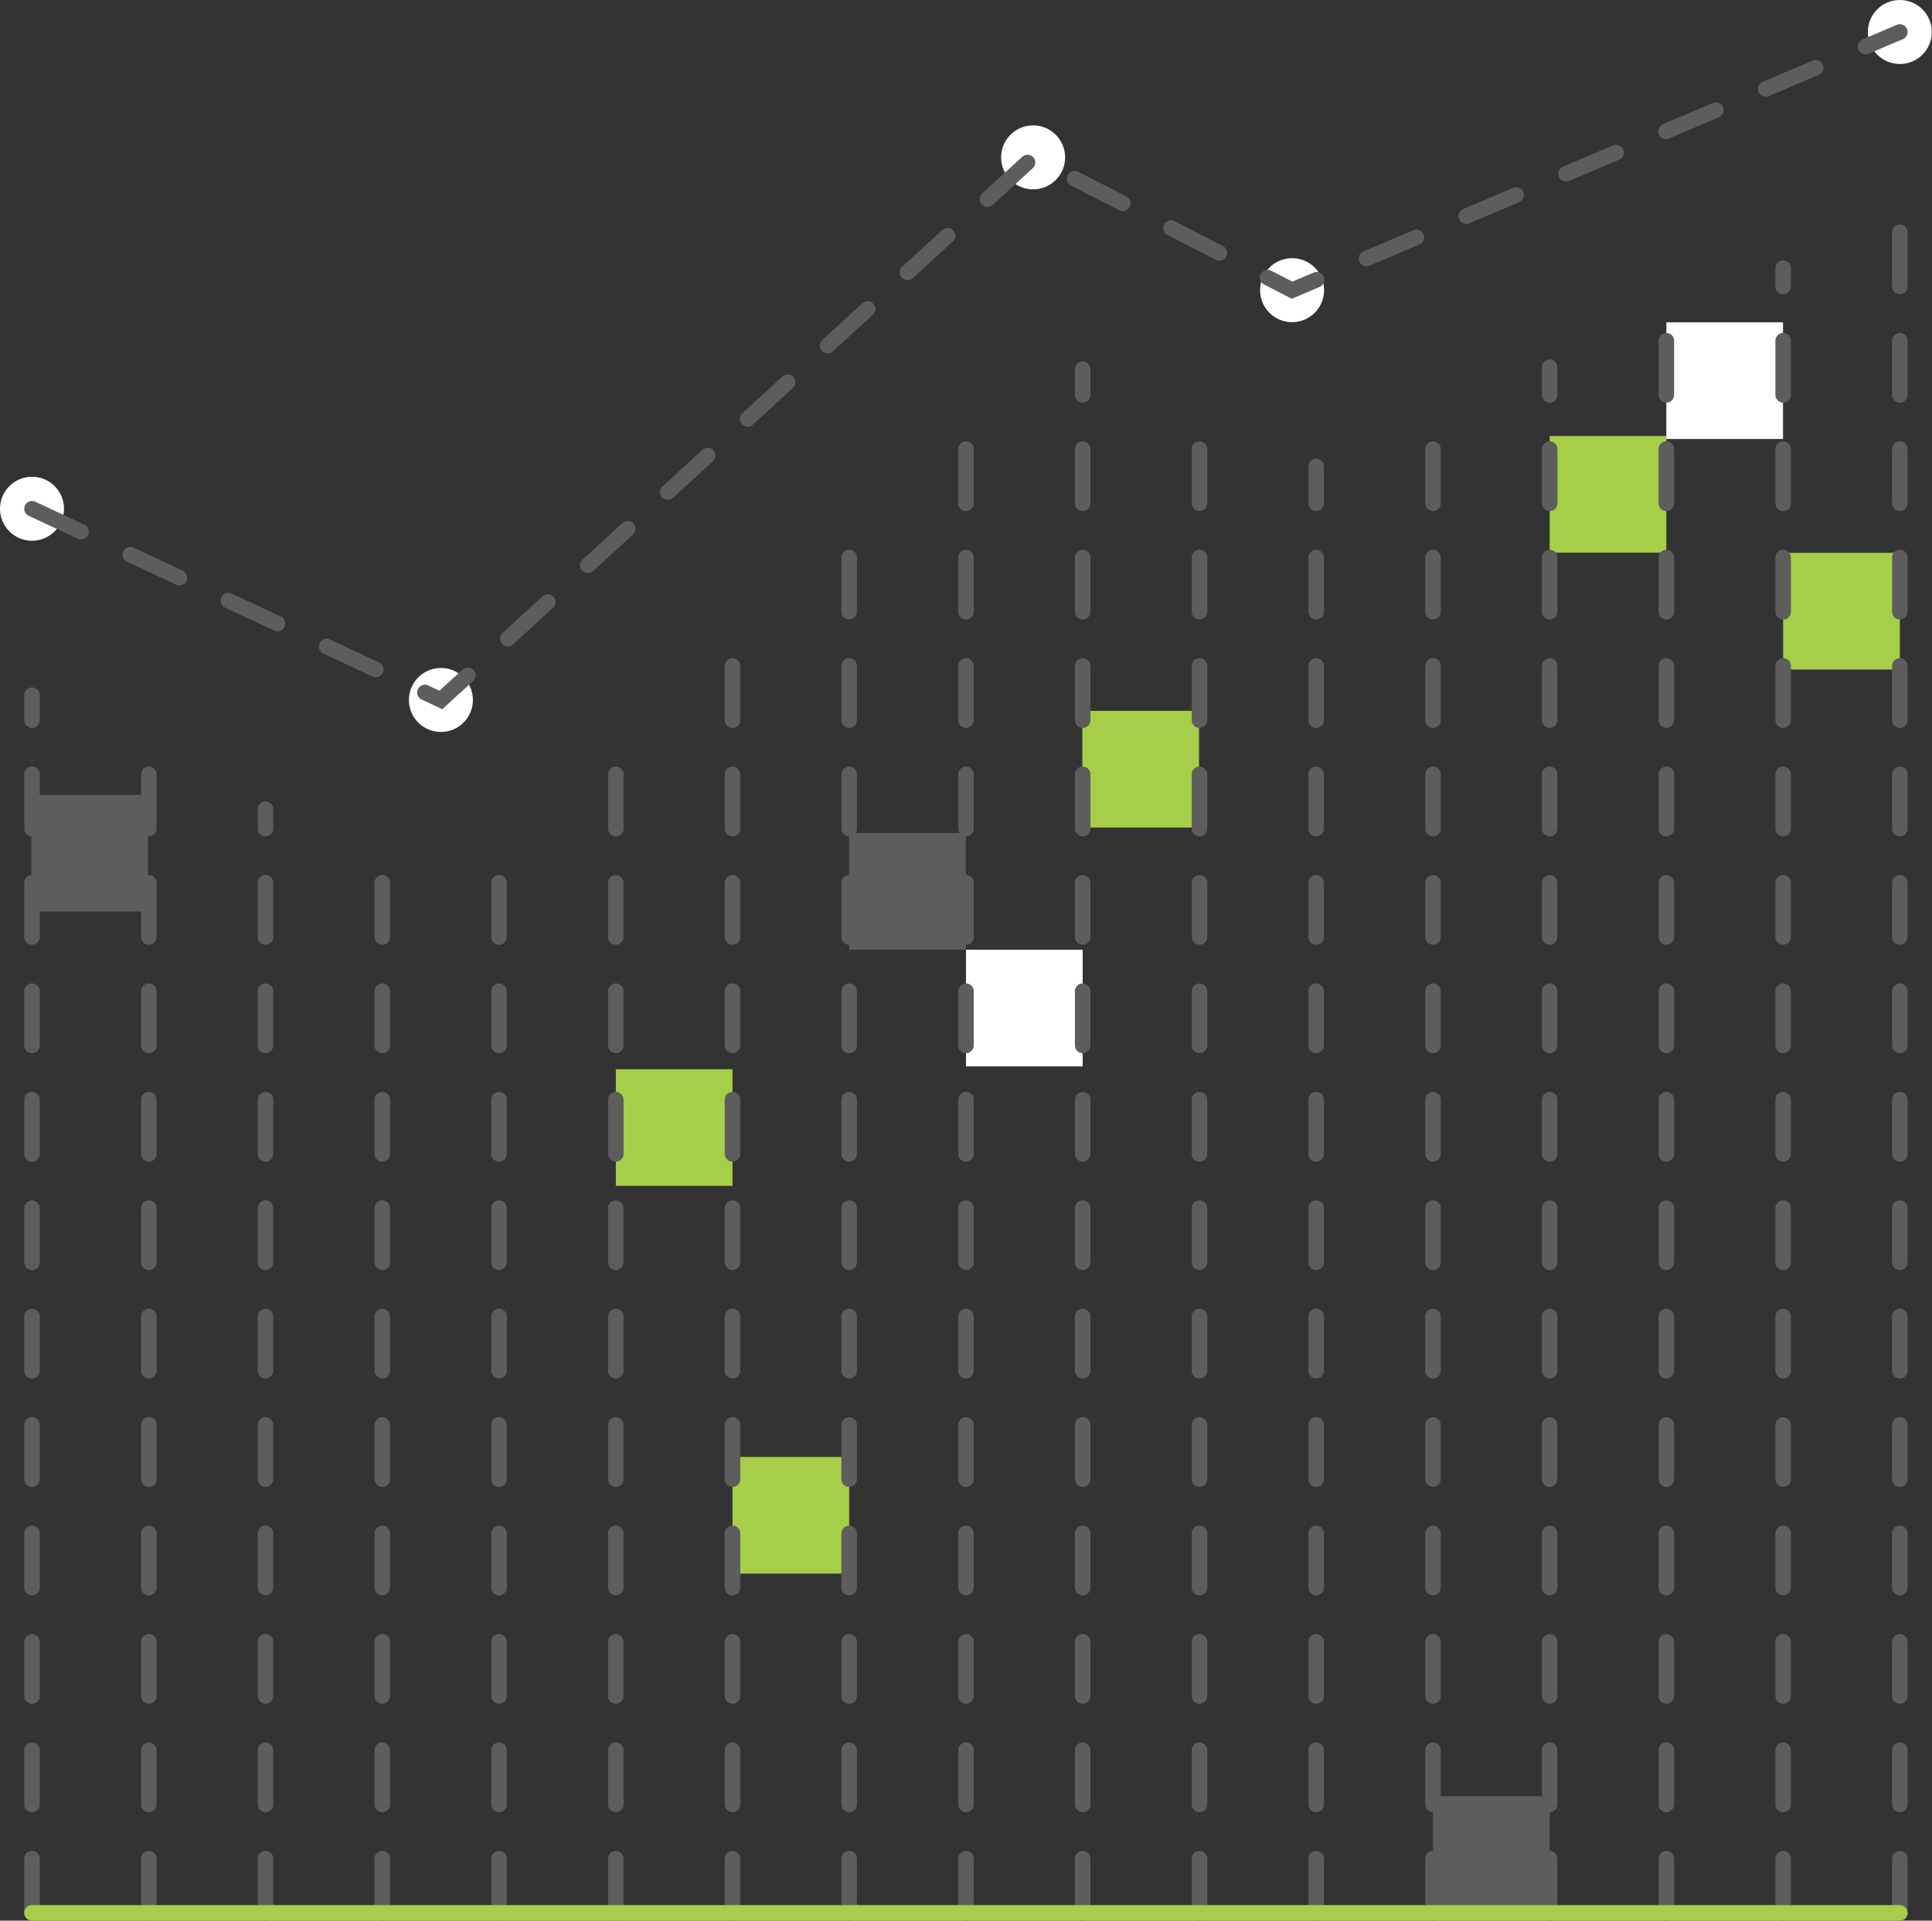 <svg id="square10" xmlns="http://www.w3.org/2000/svg" viewBox="0 0 124.36 123.64"><rect x="0" y="0" width="124.36" height="123.64" fill="#333333" stroke="none"/><defs><style>.cls-1{fill:#a6ce48;}.cls-2{fill:#5d5d5d;}.cls-3{fill:#fff;}.cls-4,.cls-5{fill:none;stroke-linecap:round;stroke-miterlimit:10;}.cls-4{stroke:#5d5d5d;stroke-dasharray:3.49 3.49;}.cls-5{stroke:#a6ce48;}</style></defs><title>envoy-aboutus-storyicon-graph</title><rect class="cls-1" x="39.64" y="68.83" width="7.51" height="7.51"/><rect class="cls-1" x="47.15" y="93.79" width="7.51" height="7.51"/><rect class="cls-2" x="2.02" y="51.17" width="7.51" height="7.51"/><rect class="cls-2" x="92.24" y="115.63" width="7.51" height="7.51"/><rect class="cls-2" x="54.66" y="53.63" width="7.51" height="7.51"/><rect class="cls-3" x="62.18" y="61.14" width="7.51" height="7.51"/><rect class="cls-1" x="69.67" y="45.76" width="7.51" height="7.51"/><rect class="cls-1" x="99.75" y="28.07" width="7.51" height="7.51"/><rect class="cls-3" x="107.26" y="20.75" width="7.51" height="7.51"/><rect class="cls-1" x="114.78" y="35.59" width="7.51" height="7.51"/><circle class="cls-3" cx="2.06" cy="32.75" r="2.06"/><circle class="cls-3" cx="28.38" cy="45.06" r="2.06"/><circle class="cls-3" cx="66.5" cy="10.13" r="2.06"/><circle class="cls-3" cx="83.17" cy="18.68" r="2.06"/><circle class="cls-3" cx="122.29" cy="2.06" r="2.06"/><polyline class="cls-4" points="2.06 32.75 28.38 45.06 66.5 10.13 83.17 18.68 122.29 2.06"/><line class="cls-4" x1="2.06" y1="123.14" x2="2.06" y2="44.75"/><line class="cls-4" x1="9.58" y1="123.14" x2="9.58" y2="48.52"/><line class="cls-4" x1="17.09" y1="123.14" x2="17.09" y2="52.09"/><line class="cls-4" x1="24.61" y1="123.14" x2="24.61" y2="55.58"/><line class="cls-4" x1="32.12" y1="123.14" x2="32.12" y2="53.63"/><line class="cls-4" x1="39.64" y1="123.14" x2="39.64" y2="46.81"/><line class="cls-4" x1="47.15" y1="123.14" x2="47.15" y2="39.86"/><line class="cls-4" x1="54.66" y1="123.14" x2="54.66" y2="32.98"/><line class="cls-4" x1="62.18" y1="123.14" x2="62.18" y2="26.09"/><line class="cls-4" x1="69.69" y1="123.14" x2="69.69" y2="23.77"/><line class="cls-4" x1="77.21" y1="123.14" x2="77.21" y2="27.62"/><line class="cls-4" x1="84.72" y1="123.14" x2="84.72" y2="30.02"/><line class="cls-4" x1="92.24" y1="123.14" x2="92.24" y2="26.83"/><line class="cls-4" x1="99.75" y1="123.14" x2="99.75" y2="23.64"/><line class="cls-4" x1="107.26" y1="123.14" x2="107.26" y2="20.45"/><line class="cls-4" x1="114.78" y1="123.14" x2="114.78" y2="17.26"/><line class="cls-4" x1="122.29" y1="123.14" x2="122.29" y2="14.06"/><line class="cls-5" x1="2.06" y1="123.14" x2="122.29" y2="123.14"/></svg>